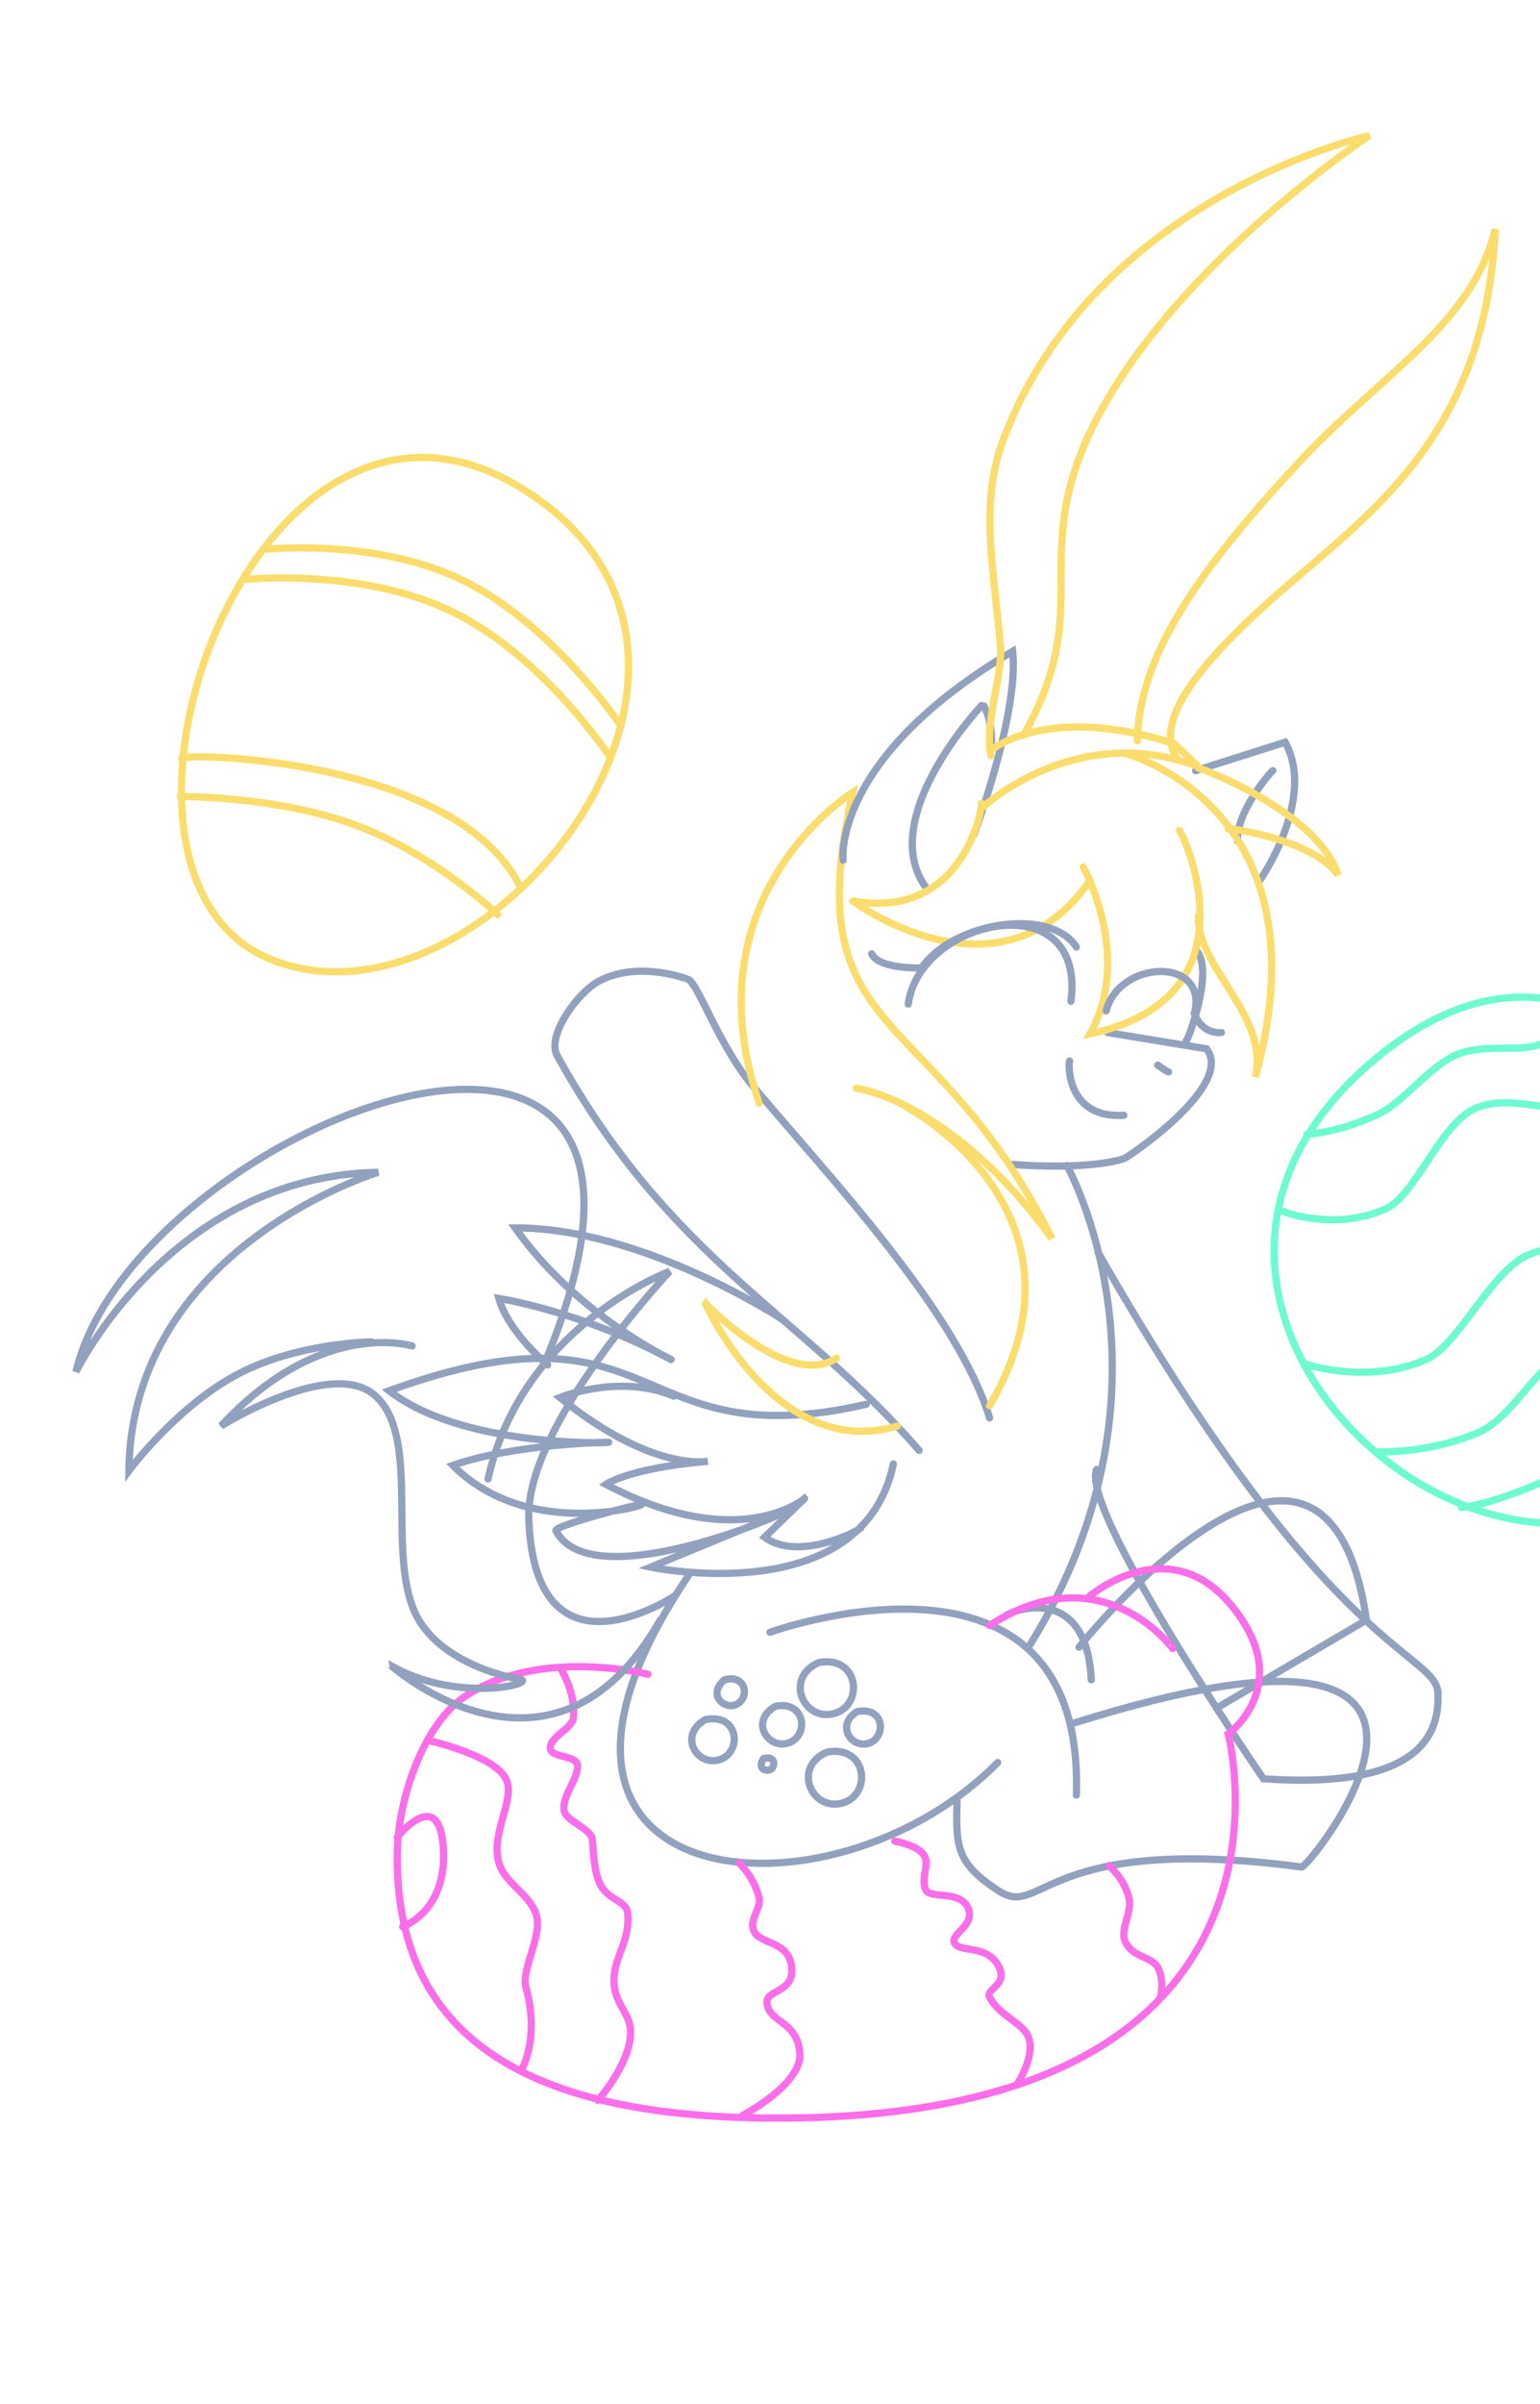 <?xml version="1.0" encoding="UTF-8" standalone="no"?>
<svg xmlns:dc="http://purl.org/dc/elements/1.1/" xmlns:cc="http://creativecommons.org/ns#" xmlns:rdf="http://www.w3.org/1999/02/22-rdf-syntax-ns#" xmlns:svg="http://www.w3.org/2000/svg" xmlns="http://www.w3.org/2000/svg" xmlns:xlink="http://www.w3.org/1999/xlink" version="1.1" width="4.734in" height="7.384in" viewBox="0 0 568 886" id="svg3103">
  <defs id="defs3139">
    <linearGradient id="linearGradient4307">
      <stop id="stop4309" style="stop-color:#fb6ee9;stop-opacity:1" offset="0"></stop>
    </linearGradient>
    <linearGradient id="linearGradient4223">
      <stop id="stop4225" style="stop-color:#91a1be;stop-opacity:1" offset="0"></stop>
    </linearGradient>
    <linearGradient id="linearGradient4217">
      <stop id="stop4219" style="stop-color:#f9ed9b;stop-opacity:1" offset="0"></stop>
    </linearGradient>
    <linearGradient id="linearGradient4211">
      <stop id="stop4213" style="stop-color:#fbdd6e;stop-opacity:1" offset="0"></stop>
    </linearGradient>
    <linearGradient id="linearGradient4205">
      <stop id="stop4207" style="stop-color:#ddf1f7;stop-opacity:1" offset="0"></stop>
    </linearGradient>
    <linearGradient id="linearGradient4199">
      <stop id="stop4201" style="stop-color:#dee0f1;stop-opacity:1" offset="0"></stop>
    </linearGradient>
    <linearGradient id="linearGradient4193">
      <stop id="stop4195" style="stop-color:#000000;stop-opacity:1" offset="0"></stop>
    </linearGradient>
    <linearGradient id="linearGradient4187">
      <stop id="stop4189" style="stop-color:#000000;stop-opacity:1" offset="0"></stop>
    </linearGradient>
    <linearGradient id="linearGradient4181">
      <stop id="stop4183" style="stop-color:#c6d2e1;stop-opacity:1" offset="0"></stop>
    </linearGradient>
    <linearGradient x1="241.512" y1="0" x2="265.503" y2="0" id="linearGradient4221" xlink:href="#linearGradient4217" gradientUnits="userSpaceOnUse"></linearGradient>
    <linearGradient x1="407.667" y1="711.75" x2="429.865" y2="711.75" id="linearGradient4311" xlink:href="#linearGradient4307" gradientUnits="userSpaceOnUse"></linearGradient>
    <linearGradient x1="328.667" y1="723" x2="381.29" y2="723" id="linearGradient4313" xlink:href="#linearGradient4307" gradientUnits="userSpaceOnUse"></linearGradient>
    <linearGradient x1="271.167" y1="733" x2="296.366" y2="733" id="linearGradient4315" xlink:href="#linearGradient4307" gradientUnits="userSpaceOnUse"></linearGradient>
    <linearGradient x1="201.642" y1="694.25" x2="233.893" y2="694.25" id="linearGradient4317" xlink:href="#linearGradient4307" gradientUnits="userSpaceOnUse"></linearGradient>
    <linearGradient x1="157.167" y1="702" x2="199.576" y2="702" id="linearGradient4319" xlink:href="#linearGradient4307" gradientUnits="userSpaceOnUse"></linearGradient>
    <linearGradient x1="145.167" y1="689.704" x2="164.93" y2="689.704" id="linearGradient4321" xlink:href="#linearGradient4307" gradientUnits="userSpaceOnUse"></linearGradient>
  </defs>
  <g id="layer1" style="display:none">
    <image x="-133.273" y="-14.927" width="399.656" height="309.067" id="image3274"></image>
    <rect width="23.991" height="15.994" x="241.512" y="-7.997" transform="matrix(1.333,0,0,1.333,0,-1.1654421e-4)" id="rect3411" style="color:#000000;fill:url(#linearGradient4221);fill-opacity:1;stroke:none;stroke-width:1.538;marker:none;visibility:visible;display:inline;overflow:visible;enable-background:accumulate"></rect>
  </g>
  <g id="layer2">
    <path d="m 394.5,391 c -0.44,0.56 -1.44,21.3 20,20" id="Unnamed #22" style="fill:none;stroke:url(#linearGradient4223);stroke-width:2.666;stroke-linecap:round;stroke-miterlimit:4;stroke-dasharray:none"></path>
    <path d="m 427,392.5 c 0,0 3.5,2.5 4,2.5" id="Unnamed #21" style="fill:none;stroke:url(#linearGradient4223);stroke-width:2.666;stroke-linecap:round;stroke-miterlimit:4;stroke-dasharray:none"></path>
    <path d="m 202,503 c 0,0 -14.5,-12 -18,-24.5 0,0 30,4.5 63.5,22.5 1.17,0.45 -34.24,-15.65 -57.5,-48.5 47.28,-0.12 99.1,34 99,34" id="Unnamed #20" style="fill:none;stroke:url(#linearGradient4223);stroke-width:2.666;stroke-linecap:round;stroke-miterlimit:4;stroke-dasharray:none"></path>
    <path d="m 319.5,517.5 c -87.91,20.12 -74.38,-41.78 -176,-5 26.74,20.86 81.45,19.36 81,19 0.32,-0.109 -34.59,0.49 -57.5,8.5 27.37,27.28 69.96,14.96 69.5,14.5 0.1,-0.68 -31.2,7.45 -31.5,9.5 12.62,24.61 83.85,-5.81 83.5,-6.5 0,0 -48.5,20 -48.5,20 0,0 78.04,16.47 89.5,-38 m -81,-25 c -20,-8.5 -42,0.5 -42,0.5 34.24,27.67 54.5,23.5 54.5,23.5 -29,2.5 -37.5,8.5 -37.5,8.5 49.39,26.06 73.59,5.05 73.5,5 0,0 -15,14.5 -15,14.5 13.08,9.43 36.01,-3.13 35.5,-3.5" id="Unnamed #19" style="fill:none;stroke:url(#linearGradient4223);stroke-width:2.666;stroke-linecap:round;stroke-miterlimit:4;stroke-dasharray:none"></path>
    <path d="m 405,461.5 c 86.73,151.98 126.14,147.12 125.39,163.32 0.59,20.84 -16.4,34 -64.39,30.68 0,0 -68,-99 -61.5,-114" id="Unnamed #18" style="fill:none;stroke:url(#linearGradient4223);stroke-width:2.666;stroke-linecap:round;stroke-miterlimit:4;stroke-dasharray:none"></path>
    <path d="m 398,607 c 0,0 90.9,-114.41 106,-10 0,0 -54.5,32 -54.5,32" id="Unnamed #17" style="fill:none;stroke:url(#linearGradient4223);stroke-width:2.666;stroke-linecap:round;stroke-miterlimit:4;stroke-dasharray:none"></path>
    <path d="m 402.5,619 c -1.8,-37.37 -31.55,-24.63 -31.5,-23.5" id="Unnamed #16" style="fill:none;stroke:url(#linearGradient4223);stroke-width:2.666;stroke-linecap:round;stroke-miterlimit:4;stroke-dasharray:none"></path>
    <path d="m 393.5,429.5 c 0,0 45.51,80.71 -13.5,176.5 m -126,-25.5 c -80.58,119.46 52.5,131.5 114,69 m -84,-48 c 0,0 116.26,-41.9 113,60 m -44,1.5 c -0.42,17.31 -0.64,23.53 15.68,34.01 15.82,9.99 16.61,-21.54 111.32,-9.01 1.1,2.64 91.12,-108.04 -84,-53" id="Unnamed #15" style="fill:none;stroke:url(#linearGradient4223);stroke-width:2.666;stroke-linecap:round;stroke-miterlimit:4;stroke-dasharray:none"></path>
    <path d="m 408.5,380.5 c 0,0 36.5,6 36.5,6 10.63,13.57 -29.78,40.52 -30.5,40.5 -15.03,4.57 -42.55,2.01 -42.5,2" id="Unnamed #14" style="fill:none;stroke:url(#linearGradient4223);stroke-width:2.666;stroke-linecap:round;stroke-miterlimit:4;stroke-dasharray:none"></path>
    <path d="m 441.5,350.5 c 6.27,7.86 -3.56,33.56 -4,33" id="Unnamed #13" style="fill:none;stroke:url(#linearGradient4223);stroke-width:2.666;stroke-linecap:round;stroke-miterlimit:4;stroke-dasharray:none"></path>
    <path d="m 365,522.5 c -12.14,-39.25 -58.24,-87.72 -87.5,-122.5 -12.1,-14.39 -19.98,-37.19 -23.5,-39 -0.031,-0.12 -18.36,-7.22 -33,0.5 -8.12,4.28 -19.53,20.36 -15.5,27.5 41.82,75.57 89.92,95.16 133.5,145.5" id="Unnamed #12" style="fill:none;stroke:url(#linearGradient4223);stroke-width:2.666;stroke-linecap:round;stroke-miterlimit:4;stroke-dasharray:none"></path>
    <path d="m 469.5,284 c -0.031,-0.46 -13.81,15.09 -13,26" id="Unnamed #11" style="fill:none;stroke:url(#linearGradient4223);stroke-width:2.666;stroke-linecap:round;stroke-miterlimit:4;stroke-dasharray:none"></path>
    <path d="m 464.5,324.5 c 0.14,0.25 21.14,-30.15 9.5,-51 0,0 -33,10.5 -33,10.5" id="Unnamed #10" style="fill:none;stroke:url(#linearGradient4223);stroke-width:2.666;stroke-linecap:round;stroke-miterlimit:4;stroke-dasharray:none"></path>
    <path d="m 334.5,408 c 0,0 72.47,38.48 30.5,110" id="Unnamed #8" style="fill:none;stroke:url(#linearGradient4211);stroke-width:2.666;stroke-linecap:round;stroke-miterlimit:4;stroke-dasharray:none"></path>
    <path d="m 308.5,500.5 c -17.75,11.68 -48.73,-20.35 -48.5,-20.5 0,0 25.99,58.72 71,45.5" id="Unnamed #9" style="fill:none;stroke:url(#linearGradient4211);stroke-width:2.666;stroke-linecap:round;stroke-miterlimit:4;stroke-dasharray:none"></path>
    <path d="m 280,406.5 c -26.35,-76.85 34.5,-114.5 34.5,-114.5 -21,93.5 29.5,76 73.5,164.5 -37.08,-51.13 -72.65,-55.69 -72.5,-55.5" id="Unnamed #7" style="fill:none;stroke:url(#linearGradient4211);stroke-width:2.666;stroke-linecap:round;stroke-miterlimit:4;stroke-dasharray:none"></path>
    <path d="m 341.5,327 c -18.71,-25.83 20.98,-67.53 21,-67.5 3.5,5.5 3.52,15.01 3,14.5" id="Unnamed #6" style="fill:none;stroke:url(#linearGradient4223);stroke-width:2.666;stroke-linecap:round;stroke-miterlimit:4;stroke-dasharray:none"></path>
    <path d="m 311,317 c -0.12,0.071 -4.36,-37.55 62.5,-77 2.54,22.48 -14.46,68.34 -14.5,68" id="Unnamed #5" style="fill:none;stroke:url(#linearGradient4223);stroke-width:2.666;stroke-linecap:round;stroke-miterlimit:4;stroke-dasharray:none"></path>
    <path d="m 453,305.5 c -0.44,-0.68 31.79,3.93 40.5,17 -7.51,-23.62 -51.59,-39.77 -51.5,-39.5" id="Unnamed #4" style="fill:none;stroke:url(#linearGradient4211);stroke-width:2.666;stroke-linecap:round;stroke-miterlimit:4;stroke-dasharray:none"></path>
    <path d="m 442,337.5 c -0.83,18.91 26.4,36.82 21,59.5 27.57,-100.15 -48.5,-119.5 -48.5,-119.5" id="Unnamed #3" style="fill:none;stroke:url(#linearGradient4211);stroke-width:2.666;stroke-linecap:round;stroke-miterlimit:4;stroke-dasharray:none"></path>
    <path d="m 399.5,319.5 c 0.06,-0.1 18.52,33.16 2.5,61.5 63.62,-13.45 33.7,-75.04 33,-75" id="Unnamed #2" style="fill:none;stroke:url(#linearGradient4211);stroke-width:2.666;stroke-linecap:round;stroke-miterlimit:4;stroke-dasharray:none"></path>
    <path d="m 362,296 c 0.62,0.109 -5.87,43.42 -47.5,36 -0.071,0.091 54.4,40.31 87.5,-7.5" id="Unnamed #1" style="fill:none;stroke:url(#linearGradient4211);stroke-width:2.666;stroke-linecap:round;stroke-miterlimit:4;stroke-dasharray:none"></path>
    <path d="m 66.5,293.5 c 0,0 35.98,-0.1 64.5,10.5 29.94,11.13 52.5,33 52.5,33 m -116.5,-57.5 c -0.59,-2.21 101.35,-0.56 125,47.5 m -101,-113.5 c 0,0 42.65,-4.3 76,12 33.65,16.45 58,53.5 58,53.5 m -128,-76.5 c 0,0 41.37,-4.57 74,11.5 33.36,16.43 58,53.5 58,53.5" id="Unnamed #30" style="fill:none;stroke:url(#linearGradient4211);stroke-width:2.666;stroke-linecap:round;stroke-miterlimit:4;stroke-dasharray:none"></path>
    <path d="m 307.98,631.35 c -11.37,3.51 -19.08,-12.92 -5.96,-18.7 14.76,-2.7 16.72,15.37 5.96,18.7 z m -37.04,-3.01 c -4.26,1.33 -9.88,-3.94 -3.79,-9.3 8.55,-2.36 9.51,7.53 3.79,9.3 z m 19.04,14.19 c -6.99,1.52 -13.43,-8.32 -3.94,-13.78 11.58,-2.2 12.48,11.92 3.94,13.78 z m 29.98,0 c -6.45,1.45 -11.51,-6.98 -3.85,-11.78 10.65,-2.08 10.79,10.21 3.85,11.78 z m -54,5.73 c -8.57,3.36 -16.11,-8.59 -5.92,-14.52 12.31,-2.71 13.76,11.44 5.92,14.52 z m 45.02,16.09 c -11.37,3.51 -19.08,-12.92 -5.96,-18.7 14.76,-2.7 16.72,15.37 5.96,18.7 z m -26.58,-12.42 c -1.54,1.11 -5.34,0.08 -2.8,-3.86 4.56,-1.2 4.31,2.76 2.8,3.86 z" id="Selection" style="fill:none;stroke:url(#linearGradient4223);stroke-width:2.666;stroke-linecap:round;stroke-miterlimit:4;stroke-dasharray:none"></path>
    <path d="m 408,372.5 c 4.94,-19.03 37.95,-19.98 32.5,1 3,8 10,7 10,7" id="Unnamed #29" style="fill:none;stroke:url(#linearGradient4223);stroke-width:2.666;stroke-linecap:round;stroke-miterlimit:4;stroke-dasharray:none"></path>
    <path d="m 397,349 c -9.61,-14.94 -45.59,-9.24 -57.12,7.74 -9.3,-0.04 -16.52,-1.43 -18.38,-5.24" id="Unnamed #28" style="fill:none;stroke:url(#linearGradient4223);stroke-width:2.666;stroke-linecap:round;stroke-miterlimit:4;stroke-dasharray:none"></path>
    <path d="m 335,370 c 4.17,-31.67 65.76,-44.81 60,-1" id="Unnamed #27" style="fill:none;stroke:url(#linearGradient4223);stroke-width:2.666;stroke-linecap:round;stroke-miterlimit:4;stroke-dasharray:none"></path>
    <path d="m 482,418 c 0,0 11.02,-0.27 26.5,-7.5 8.79,-4.1 18.31,-16.98 28,-21.5 10.47,-4.88 24.58,-0.83 32.5,-4.5 9.35,-4.33 12.88,-13 13,-13 m -108.5,75 c -0.08,0.1 18.84,7.3 37.5,-1 11.09,-4.93 20.23,-31.32 33,-37 13.77,-6.13 30.73,3.49 42,-1.5 15.77,-6.98 21.99,-20.14 22,-20 m -127,115.5 c 0,0 22.93,8.09 45,-1.5 11.83,-5.14 23.97,-32.62 37.5,-38.5 17.64,-7.66 42.8,3.67 57,-2.5 17.57,-7.63 17,-25.5 17,-25.5 m -130,100.5 c 0,0 18.74,0.97 37.5,-7 13.92,-5.92 21.53,-26.29 38.5,-33.5 17.07,-7.22 35.56,-0.46 46.5,-5 8.57,-3.56 16,-12 16,-12 m -107,78 c 0,0 8.38,-0.29 29,-9 7.39,-3.12 21.49,-19.33 29,-22.5 6.25,-2.64 16.5,5.5 25.5,3.5 9,-2 19.5,-15.5 19.5,-15.5" id="Unnamed #26" style="fill:none;stroke:#6efbd2;stroke-width:2.666;stroke-linecap:round;stroke-miterlimit:4;stroke-opacity:1;stroke-dasharray:none"></path>
    <path d="m 146.5,677 c 0,0 15.5,-19.5 17,4 1.5,23.5 -15,29 -15,29" id="path4305" style="fill:none;stroke:url(#linearGradient4321);stroke-width:2.666;stroke-linecap:round;stroke-miterlimit:4;stroke-opacity:1;stroke-dasharray:none"></path>
    <path d="m 192.5,762.5 c 0,0 6.63,-11.75 1.5,-30 -1.82,-6.48 5.66,-18.61 4,-26 -1.84,-8.2 -11.81,-12.22 -14,-20 -3.04,-10.82 5.54,-22.38 3,-30 -3.09,-9.28 -28.5,-15 -28.5,-15" id="path4303" style="fill:none;stroke:url(#linearGradient4319);stroke-width:2.666;stroke-linecap:round;stroke-miterlimit:4;stroke-opacity:1;stroke-dasharray:none"></path>
    <path d="m 220.5,774 c 0,0 13.05,-14.52 12,-26.5 -0.47,-5.37 -5.4,-9.21 -6,-16 -0.87,-9.91 6,-15.14 5,-26.5 -0.37,-4.24 -6.38,-4.75 -9.5,-9.5 -3.02,-4.6 -3.14,-13.44 -3.5,-17.5 -0.37,-4.2 -10.16,-6.96 -10.5,-11 -0.49,-5.9 5.25,-11.17 5,-16.5 -0.17,-3.62 -9.6,-2.75 -10,-6 -0.55,-4.44 8.12,-7.48 8.5,-11.5 0.91,-9.72 -5,-18.5 -5,-18.5" id="path4301" style="fill:none;stroke:url(#linearGradient4317);stroke-width:2.666;stroke-linecap:round;stroke-miterlimit:4;stroke-opacity:1;stroke-dasharray:none"></path>
    <path d="m 274,779.5 c 0,0 22,-11.5 21,-23 -1,-11.5 -10.37,-10.9 -12,-17.5 -1.55,-6.25 10,-4 9,-14 -1,-10 -11.88,-8.35 -14,-13.5 -1.69,-4.09 2.81,-8.58 2,-12 -1.92,-8.08 -7.5,-13 -7.5,-13" id="path4299" style="fill:none;stroke:url(#linearGradient4315);stroke-width:2.666;stroke-linecap:round;stroke-miterlimit:4;stroke-opacity:1;stroke-dasharray:none"></path>
    <path d="m 375.5,767.5 c 0,0 6.94,-10.77 3.5,-17.5 -2.42,-4.73 -10.7,-7.55 -14,-14 -1.66,-3.24 7.5,-4.5 3,-12 -4.5,-7.5 -14.14,-4.35 -16,-8 -1.69,-3.31 8,-6.5 5,-13 -3,-6.5 -13.8,-3.18 -15.5,-6.5 -2.06,-4.39 1.37,-8.93 -0.5,-12.5 -2.13,-4.07 -11,-5.5 -11,-5.5" id="path4297" style="fill:none;stroke:url(#linearGradient4313);stroke-width:2.666;stroke-linecap:round;stroke-miterlimit:4;stroke-opacity:1;stroke-dasharray:none"></path>
    <path d="m 428,736 c 0,0 1.48,-4.94 -0.5,-10 -2.17,-5.53 -9.23,-3.81 -12.5,-10.5 -1.97,-4.03 2.41,-10.64 1.5,-15.5 -1.39,-7.38 -7.5,-12.5 -7.5,-12.5" id="path4295" style="fill:none;stroke:url(#linearGradient4311);stroke-width:2.666;stroke-linecap:round;stroke-miterlimit:4;stroke-opacity:1;stroke-dasharray:none"></path>
    <path d="m 101,354 c -79.5,-30 -8,-235.5 91.5,-174 99.5,61.5 -12,204 -91.5,174 z" id="path4293" style="fill:none;stroke:url(#linearGradient4211);stroke-width:2.666;stroke-linecap:round;stroke-miterlimit:4;stroke-dasharray:none"></path>
    <path d="m 510,388 c 106,-84 184,113.5 103.5,162.5 -80.5,49 -209.5,-78.5 -103.5,-162.5 z" id="Unnamed #25" style="fill:none;stroke:#6efbd2;stroke-width:2.666;stroke-linecap:round;stroke-miterlimit:4;stroke-opacity:1;stroke-dasharray:none"></path>
    <path d="m 239,617 c 0,0 -40.62,-10.28 -68,8.5 -14.4,9.88 -24.33,36.63 -24.5,58 -0.5,62 40.55,95.87 135,97 209,2.5 171.5,-141.5 171.5,-141.5 0,0 25,-18 1.5,-47 -23.5,-29 -53.02,-3.53 -53,-3.5 m 31,19 c 0.08,-0.051 -25.91,-35.53 -67.5,-8.5" id="Unnamed #24" style="fill:none;stroke:url(#linearGradient4307);stroke-width:2.666;stroke-linecap:round;stroke-miterlimit:4;stroke-dasharray:none"></path>
    <path d="m 249,588 c 0,0 -52,35 -54,-29 -0.58,-34.55 52,-90.5 52,-90.5 0,0 -54.45,20.11 -67,76.5 m 21,-43 c 72.5,-174.5 -151.5,-87.5 -173,3.5 0,0 35.23,-72.17 111.5,-73.5 0,0 -90.89,27.46 -92,110 0,0 17.4,-23.51 40,-35.5 22.15,-11.76 49.5,-12 49.5,-12 m 15,1.5 c 0.013,-0.013 -33.5,-10.5 -70.5,29.5 0,0 40.29,-25.15 56.5,-11.5 17.21,14.5 4.95,55.52 14.5,79 8.7,21.38 40,26 40,26 3.1,2.01 -24.54,8.12 -48,-5 0,0.013 59.47,52.61 99,-17" id="Unnamed #23" style="fill:none;stroke:url(#linearGradient4223);stroke-width:2.666;stroke-linecap:round;stroke-miterlimit:4;stroke-dasharray:none"></path>
    <path d="m 377.5,271 c 28.5,-50.5 -1.64,-67.29 30.5,-123 31.6,-54.78 97,-98 97,-98 0,0 -100.64,22.18 -134.69,111.33 -8.85,23.15 -4.37,43.72 -1.31,76.67 0.98,10.58 -6.11,28.8 -3.5,40.5 m 68.5,1 c -7.31,-11.74 2.82,-29.13 31,-55 35.43,-32.52 82.6,-59.24 86.5,-140 -8.46,35.22 -42.21,53.41 -72.5,86 -35.93,38.66 -58.96,70.49 -59.5,102.5 m -57,24.5 c 0,0 34,-32 79.5,-15 0,0 -9,-8.5 -9,-8.5 -46.95,-15.02 -67.5,2.5 -67.5,2.5" id="Unnamed" style="fill:none;stroke:url(#linearGradient4211);stroke-width:2.666;stroke-linecap:round;stroke-miterlimit:4;stroke-dasharray:none"></path>
  </g>
</svg>
